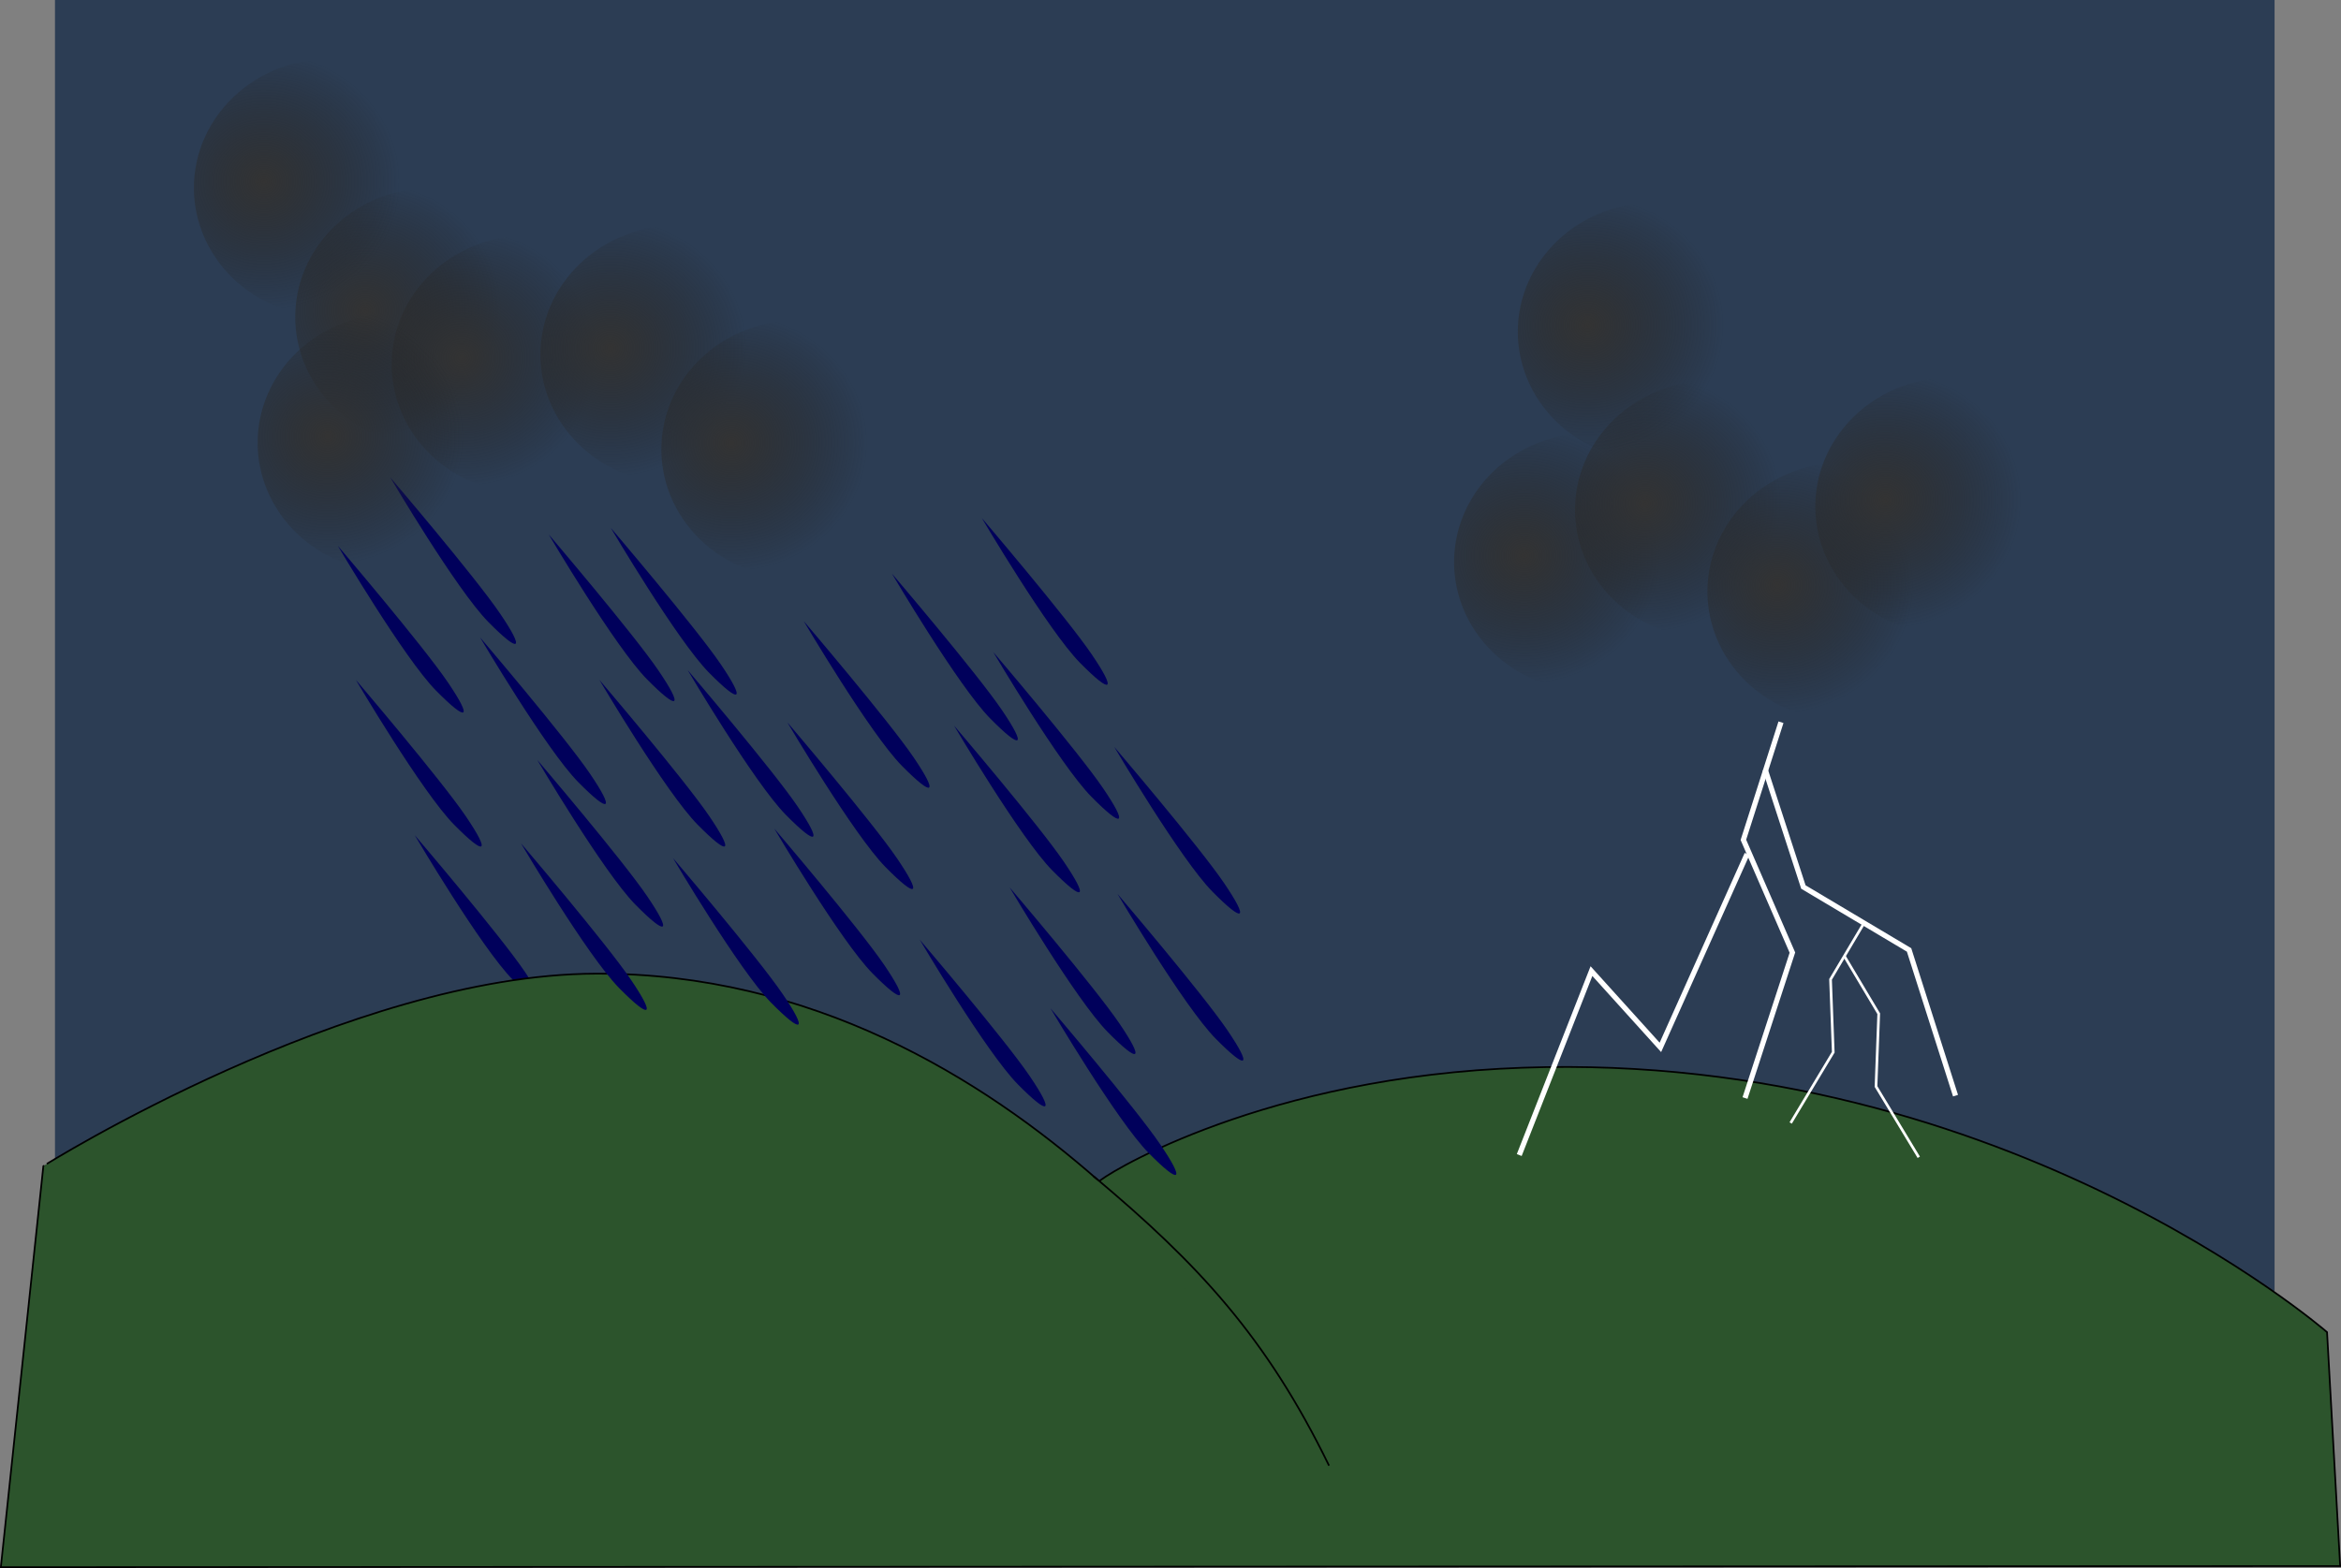 <?xml version="1.0" encoding="UTF-8" standalone="no"?>
<!-- Created with Inkscape (http://www.inkscape.org/) -->
<svg
    xmlns:inkscape="http://www.inkscape.org/namespaces/inkscape"
    xmlns:rdf="http://www.w3.org/1999/02/22-rdf-syntax-ns#"
    xmlns="http://www.w3.org/2000/svg"
    xmlns:sodipodi="http://sodipodi.sourceforge.net/DTD/sodipodi-0.dtd"
    xmlns:cc="http://web.resource.org/cc/"
    xmlns:xlink="http://www.w3.org/1999/xlink"
    xmlns:dc="http://purl.org/dc/elements/1.1/"
    xmlns:svg="http://www.w3.org/2000/svg"
    xmlns:ns1="http://sozi.baierouge.fr"
    id="svg2"
    sodipodi:docname="sychravo.svg"
    inkscape:export-ydpi="90"
    inkscape:export-filename="J:\Obrázky\Sychravo.png"
    viewBox="0 0 1124.2 753.23"
    sodipodi:version="0.32"
    inkscape:export-xdpi="90"
    version="1.0"
    inkscape:version="0.44.1"
    inkscape:label="Pozadí"
    sodipodi:docbase="D:\_petr_\School\INKSCAPE\svg\04.Rocni obdobi a prirodni deje"
  >
  <rect x="0" y="0" width="1124.2" height="753.23" fill="#808080" stroke="none"/>
  <defs
      id="defs18183"
    >
    <linearGradient
        id="linearGradient20881"
        inkscape:collect="always"
      >
      <stop
          id="stop20883"
          style="stop-color:#333"
          offset="0"
      />
      <stop
          id="stop20885"
          style="stop-color:#222;stop-opacity:0"
          offset="1"
      />
    </linearGradient
    >
    <radialGradient
        id="radialGradient20887"
        xlink:href="#linearGradient20881"
        gradientUnits="userSpaceOnUse"
        cy="149.13"
        cx="175.43"
        gradientTransform="matrix(1 -7.2537e-7 8.6771e-7 .946 -31.896 4.897)"
        r="65.54"
        inkscape:collect="always"
    />
  </defs
  >
  <sodipodi:namedview
      id="base"
      bordercolor="#666666"
      inkscape:pageshadow="2"
      inkscape:window-y="0"
      pagecolor="#ffffff"
      inkscape:window-height="710"
      inkscape:zoom="0.68674075"
      inkscape:window-x="0"
      borderopacity="1.0"
      inkscape:current-layer="layer1"
      inkscape:cx="526.18109"
      inkscape:cy="372.04724"
      inkscape:window-width="1024"
      inkscape:pageopacity="0.0"
      inkscape:document-units="px"
  />
  <g
      id="layer1"
      inkscape:label="Vrstva 1"
      inkscape:groupmode="layer"
      transform="translate(31.896 3.14)"
    >
    <g
        id="g1948"
        inkscape:export-ydpi="90"
        inkscape:export-xdpi="90"
        inkscape:export-filename="/home/lamatin/Desktop/sychravo.png"
      >
      <rect
          id="rect19103"
          style="fill:#2c3d54"
          height="620.08"
          width="1065.9"
          y="-3.14"
          x="-5.494"
      />
      <path
          id="path21884"
          sodipodi:nodetypes="cssc"
          style="fill-rule:evenodd;fill:#00005b"
          d="m167.25 398.01s31.84 54.03 47.15 69.54c15.32 15.51 17.65 13.65 5.62-4.07-12.03-17.73-52.77-65.47-52.77-65.47z"
      />
      <path
          id="path20973"
          sodipodi:nodetypes="cssc"
          style="fill-rule:evenodd;fill:#00005b"
          d="m155.47 226.12s31.84 54.02 47.16 69.54c15.32 15.51 17.65 13.65 5.62-4.08-12.04-17.73-52.78-65.46-52.78-65.46z"
      />
      <path
          id="path18191"
          sodipodi:nodetypes="cscscccc"
          style="fill-rule:evenodd;stroke:black;stroke-width:.818px;fill:#2c542c"
          d="m-11.076 556.98c-0.157 0.07 146.64-92.04 265.35-92.41 103.6-0.32 184.99 49.74 241.79 99.77-0.26-1.23 71.18-47.4 192.33-54.09 236.9-13.08 397.21 126.54 397.21 126.54l6.3 112.36-1123.4 0.53 20.424-192.7z"
      />
      <path
          id="path19099"
          sodipodi:nodetypes="cc"
          style="fill-rule:evenodd;stroke:black;stroke-width:.818px;fill:#2c542c"
          d="m493.27 561.9c50.23 42.07 82.96 77.21 113.07 139.01"
      />
      <path
          id="path19994"
          sodipodi:rx="65.53997"
          sodipodi:ry="62.007874"
          style="fill:url(#radialGradient20887)"
          sodipodi:type="arc"
          d="m240.97 149.13a65.54 62.008 0 1 1 -131.08 0 65.54 62.008 0 1 1 131.08 0z"
          sodipodi:cy="149.13286"
          sodipodi:cx="175.42734"
      />
      <path
          id="path20889"
          sodipodi:rx="65.53997"
          sodipodi:ry="62.007874"
          style="fill:url(#radialGradient20887)"
          sodipodi:type="arc"
          d="m240.97 149.13a65.54 62.008 0 1 1 -131.08 0 65.54 62.008 0 1 1 131.08 0z"
          transform="translate(27.472 -29.827)"
          sodipodi:cy="149.13286"
          sodipodi:cx="175.42734"
      />
      <path
          id="path20893"
          sodipodi:rx="65.53997"
          sodipodi:ry="62.007874"
          style="fill:url(#radialGradient20887)"
          sodipodi:type="arc"
          d="m240.97 149.13a65.54 62.008 0 1 1 -131.08 0 65.54 62.008 0 1 1 131.08 0z"
          transform="translate(46.31 22.762)"
          sodipodi:cy="149.13286"
          sodipodi:cx="175.42734"
      />
      <path
          id="path20897"
          sodipodi:rx="65.53997"
          sodipodi:ry="62.007874"
          style="fill:url(#radialGradient20887)"
          sodipodi:type="arc"
          d="m240.97 149.13a65.54 62.008 0 1 1 -131.08 0 65.54 62.008 0 1 1 131.08 0z"
          transform="translate(72.997 -44.74)"
          sodipodi:cy="149.13286"
          sodipodi:cx="175.42734"
      />
      <path
          id="path20901"
          sodipodi:rx="65.53997"
          sodipodi:ry="62.007874"
          style="fill:url(#radialGradient20887)"
          sodipodi:type="arc"
          d="m240.97 149.13a65.54 62.008 0 1 1 -131.08 0 65.54 62.008 0 1 1 131.08 0z"
          transform="translate(117.74 18.053)"
          sodipodi:cy="149.13286"
          sodipodi:cx="175.42734"
      />
      <path
          id="path20905"
          sodipodi:rx="65.53997"
          sodipodi:ry="62.007874"
          style="fill:url(#radialGradient20887)"
          sodipodi:type="arc"
          d="m240.97 149.13a65.54 62.008 0 1 1 -131.08 0 65.54 62.008 0 1 1 131.08 0z"
          transform="translate(142.85 -54.944)"
          sodipodi:cy="149.13286"
          sodipodi:cx="175.42734"
      />
      <path
          id="path20909"
          sodipodi:rx="65.53997"
          sodipodi:ry="62.007874"
          style="fill:url(#radialGradient20887)"
          sodipodi:type="arc"
          d="m240.97 149.13a65.54 62.008 0 1 1 -131.08 0 65.54 62.008 0 1 1 131.08 0z"
          transform="translate(175.82 63.578)"
          sodipodi:cy="149.13286"
          sodipodi:cx="175.42734"
      />
      <path
          id="path20913"
          sodipodi:rx="65.53997"
          sodipodi:ry="62.007874"
          style="fill:url(#radialGradient20887)"
          sodipodi:type="arc"
          d="m240.97 149.13a65.54 62.008 0 1 1 -131.08 0 65.54 62.008 0 1 1 131.08 0z"
          transform="translate(189.95 -17.268)"
          sodipodi:cy="149.13286"
          sodipodi:cx="175.42734"
      />
      <path
          id="path20917"
          sodipodi:rx="65.53997"
          sodipodi:ry="62.007874"
          style="fill:url(#radialGradient20887)"
          sodipodi:type="arc"
          d="m240.97 149.13a65.54 62.008 0 1 1 -131.08 0 65.54 62.008 0 1 1 131.08 0z"
          transform="translate(-18.053 60.438)"
          sodipodi:cy="149.13286"
          sodipodi:cx="175.42734"
      />
      <path
          id="path20921"
          sodipodi:rx="65.53997"
          sodipodi:ry="62.007874"
          style="fill:url(#radialGradient20887)"
          sodipodi:type="arc"
          d="m240.97 149.13a65.54 62.008 0 1 1 -131.08 0 65.54 62.008 0 1 1 131.08 0z"
          transform="translate(-86.34 14.128)"
          sodipodi:cy="149.13286"
          sodipodi:cx="175.42734"
      />
      <path
          id="path20925"
          sodipodi:rx="65.53997"
          sodipodi:ry="62.007874"
          style="fill:url(#radialGradient20887)"
          sodipodi:type="arc"
          d="m240.97 149.13a65.54 62.008 0 1 1 -131.08 0 65.54 62.008 0 1 1 131.08 0z"
          transform="translate(-48.664 -62.008)"
          sodipodi:cy="149.13286"
          sodipodi:cx="175.42734"
      />
      <path
          id="path20929"
          sodipodi:rx="65.53997"
          sodipodi:ry="62.007874"
          style="fill:url(#radialGradient20887)"
          sodipodi:type="arc"
          d="m240.97 149.13a65.54 62.008 0 1 1 -131.08 0 65.54 62.008 0 1 1 131.08 0z"
          transform="translate(485.07 136.57)"
          sodipodi:cy="149.13286"
          sodipodi:cx="175.42734"
      />
      <path
          id="path20933"
          sodipodi:rx="65.53997"
          sodipodi:ry="62.007874"
          style="fill:url(#radialGradient20887)"
          sodipodi:type="arc"
          d="m240.97 149.13a65.54 62.008 0 1 1 -131.08 0 65.54 62.008 0 1 1 131.08 0z"
          transform="translate(556.5 117.74)"
          sodipodi:cy="149.13286"
          sodipodi:cx="175.42734"
      />
      <path
          id="path20937"
          sodipodi:rx="65.53997"
          sodipodi:ry="62.007874"
          style="fill:url(#radialGradient20887)"
          sodipodi:type="arc"
          d="m240.97 149.13a65.54 62.008 0 1 1 -131.08 0 65.54 62.008 0 1 1 131.08 0z"
          transform="translate(611.44 149.13)"
          sodipodi:cy="149.13286"
          sodipodi:cx="175.42734"
      />
      <path
          id="path20941"
          sodipodi:rx="65.53997"
          sodipodi:ry="62.007874"
          style="fill:url(#radialGradient20887)"
          sodipodi:type="arc"
          d="m240.97 149.13a65.54 62.008 0 1 1 -131.08 0 65.54 62.008 0 1 1 131.08 0z"
          transform="translate(614.58 92.619)"
          sodipodi:cy="149.13286"
          sodipodi:cx="175.42734"
      />
      <path
          id="path20945"
          sodipodi:rx="65.53997"
          sodipodi:ry="62.007874"
          style="fill:url(#radialGradient20887)"
          sodipodi:type="arc"
          d="m240.97 149.13a65.54 62.008 0 1 1 -131.08 0 65.54 62.008 0 1 1 131.08 0z"
          transform="translate(532.17 47.095)"
          sodipodi:cy="149.13286"
          sodipodi:cx="175.42734"
      />
      <path
          id="path20949"
          sodipodi:rx="65.53997"
          sodipodi:ry="62.007874"
          style="fill:url(#radialGradient20887)"
          sodipodi:type="arc"
          d="m240.97 149.13a65.54 62.008 0 1 1 -131.08 0 65.54 62.008 0 1 1 131.08 0z"
          transform="translate(587.11 7.064)"
          sodipodi:cy="149.13286"
          sodipodi:cx="175.42734"
      />
      <path
          id="path20953"
          sodipodi:rx="65.53997"
          sodipodi:ry="62.007874"
          style="fill:url(#radialGradient20887)"
          sodipodi:type="arc"
          d="m240.97 149.13a65.54 62.008 0 1 1 -131.08 0 65.54 62.008 0 1 1 131.08 0z"
          transform="translate(697.78 162.48)"
          sodipodi:cy="149.13286"
          sodipodi:cx="175.42734"
      />
      <path
          id="path20957"
          sodipodi:rx="65.53997"
          sodipodi:ry="62.007874"
          style="fill:url(#radialGradient20887)"
          sodipodi:type="arc"
          d="m240.97 149.13a65.54 62.008 0 1 1 -131.08 0 65.54 62.008 0 1 1 131.08 0z"
          transform="translate(678.16 131.86)"
          sodipodi:cy="149.13286"
          sodipodi:cx="175.42734"
      />
      <path
          id="path20961"
          sodipodi:rx="65.53997"
          sodipodi:ry="62.007874"
          style="fill:url(#radialGradient20887)"
          sodipodi:type="arc"
          d="m240.97 149.13a65.54 62.008 0 1 1 -131.08 0 65.54 62.008 0 1 1 131.08 0z"
          transform="translate(782.56 156.98)"
          sodipodi:cy="149.13286"
          sodipodi:cx="175.42734"
      />
      <path
          id="path20965"
          sodipodi:rx="65.53997"
          sodipodi:ry="62.007874"
          style="fill:url(#radialGradient20887)"
          sodipodi:type="arc"
          d="m240.97 149.13a65.54 62.008 0 1 1 -131.08 0 65.54 62.008 0 1 1 131.08 0z"
          transform="translate(729.97 91.05)"
          sodipodi:cy="149.13286"
          sodipodi:cx="175.42734"
      />
      <path
          id="path20969"
          sodipodi:rx="65.53997"
          sodipodi:ry="62.007874"
          style="fill:url(#radialGradient20887)"
          sodipodi:type="arc"
          d="m240.97 149.13a65.54 62.008 0 1 1 -131.08 0 65.54 62.008 0 1 1 131.08 0z"
          transform="translate(535.31 -29.827)"
          sodipodi:cy="149.13286"
          sodipodi:cx="175.42734"
      />
      <path
          id="path21860"
          sodipodi:nodetypes="cssc"
          style="fill-rule:evenodd;fill:#00005b"
          d="m231.61 253.59s31.84 54.03 47.16 69.54c15.31 15.51 17.65 13.65 5.61-4.08-12.03-17.72-52.77-65.46-52.77-65.46z"
      />
      <path
          id="path21862"
          sodipodi:nodetypes="cssc"
          style="fill-rule:evenodd;fill:#00005b"
          d="m354.06 295.19s31.84 54.03 47.15 69.54c15.32 15.51 17.65 13.65 5.62-4.08-12.03-17.72-52.77-65.46-52.77-65.46z"
      />
      <path
          id="path21864"
          sodipodi:nodetypes="cssc"
          style="fill-rule:evenodd;fill:#00005b"
          d="m346.21 343.85s31.84 54.03 47.15 69.54c15.32 15.51 17.65 13.66 5.62-4.07s-52.77-65.47-52.77-65.47z"
      />
      <path
          id="path21866"
          sodipodi:nodetypes="cssc"
          style="fill-rule:evenodd;fill:#00005b"
          d="m255.94 323.44s31.84 54.03 47.16 69.55c15.31 15.51 17.65 13.65 5.62-4.08-12.04-17.73-52.78-65.47-52.78-65.47z"
      />
      <path
          id="path21868"
          sodipodi:nodetypes="cssc"
          style="fill-rule:evenodd;fill:#00005b"
          d="m226.12 361.9s31.84 54.03 47.15 69.55c15.32 15.51 17.65 13.65 5.62-4.08-12.04-17.73-52.77-65.47-52.77-65.47z"
      />
      <path
          id="path21870"
          sodipodi:nodetypes="cssc"
          style="fill-rule:evenodd;fill:#00005b"
          d="m198.64 303.04s31.84 54.03 47.16 69.54 17.65 13.65 5.62-4.08c-12.04-17.72-52.78-65.46-52.78-65.46z"
      />
      <path
          id="path21872"
          sodipodi:nodetypes="cssc"
          style="fill-rule:evenodd;fill:#00005b"
          d="m261.44 250.45s31.84 54.03 47.15 69.54c15.32 15.51 17.65 13.65 5.62-4.08-12.03-17.72-52.77-65.46-52.77-65.46z"
      />
      <path
          id="path21874"
          sodipodi:nodetypes="cssc"
          style="fill-rule:evenodd;fill:#00005b"
          d="m339.93 394.87s31.84 54.03 47.15 69.54c15.32 15.51 17.65 13.65 5.62-4.07-12.03-17.73-52.77-65.47-52.77-65.47z"
      />
      <path
          id="path21876"
          sodipodi:nodetypes="cssc"
          style="fill-rule:evenodd;fill:#00005b"
          d="m426.27 345.42s31.84 54.03 47.15 69.54c15.32 15.51 17.66 13.65 5.62-4.07-12.03-17.73-52.77-65.47-52.77-65.47z"
      />
      <path
          id="path21878"
          sodipodi:nodetypes="cssc"
          style="fill-rule:evenodd;fill:#00005b"
          d="m452.95 423.13s31.84 54.03 47.16 69.54 17.65 13.65 5.62-4.08c-12.04-17.72-52.78-65.46-52.78-65.46z"
      />
      <path
          id="path21880"
          sodipodi:nodetypes="cssc"
          style="fill-rule:evenodd;fill:#00005b"
          d="m409.78 448.24s31.84 54.03 47.16 69.55c15.32 15.51 17.65 13.65 5.62-4.08-12.04-17.73-52.78-65.47-52.78-65.47z"
      />
      <path
          id="path21882"
          sodipodi:nodetypes="cssc"
          style="fill-rule:evenodd;fill:#00005b"
          d="m218.27 401.93s31.84 54.03 47.15 69.55c15.32 15.51 17.65 13.65 5.62-4.08s-52.77-65.47-52.77-65.47z"
      />
      <path
          id="path21886"
          sodipodi:nodetypes="cssc"
          style="fill-rule:evenodd;fill:#00005b"
          d="m138.99 323.44s31.84 54.03 47.16 69.55c15.31 15.51 17.65 13.65 5.61-4.08-12.03-17.73-52.77-65.47-52.77-65.47z"
      />
      <path
          id="path21888"
          sodipodi:nodetypes="cssc"
          style="fill-rule:evenodd;fill:#00005b"
          d="m130.36 259.08s31.84 54.03 47.15 69.54c15.32 15.51 17.65 13.65 5.62-4.07-12.03-17.73-52.77-65.47-52.77-65.47z"
      />
      <path
          id="path21890"
          sodipodi:nodetypes="cssc"
          style="fill-rule:evenodd;fill:#00005b"
          d="m291.26 409s31.84 54.03 47.16 69.54 17.65 13.65 5.62-4.07c-12.04-17.73-52.78-65.47-52.78-65.47z"
      />
      <path
          id="path21892"
          sodipodi:nodetypes="cssc"
          style="fill-rule:evenodd;fill:#00005b"
          d="m439.61 245.74s31.84 54.03 47.16 69.54c15.31 15.51 17.65 13.65 5.61-4.08-12.03-17.72-52.77-65.46-52.77-65.46z"
      />
      <path
          id="path21894"
          sodipodi:nodetypes="cssc"
          style="fill-rule:evenodd;fill:#00005b"
          d="m445.1 310.1s31.85 54.03 47.16 69.54c15.32 15.51 17.65 13.65 5.62-4.07-12.04-17.73-52.78-65.47-52.78-65.47z"
      />
      <path
          id="path21896"
          sodipodi:nodetypes="cssc"
          style="fill-rule:evenodd;fill:#00005b"
          d="m396.44 272.42s31.84 54.03 47.16 69.55c15.31 15.51 17.65 13.65 5.61-4.08-12.03-17.73-52.77-65.47-52.77-65.47z"
      />
      <path
          id="path21898"
          sodipodi:nodetypes="cssc"
          style="fill-rule:evenodd;fill:#00005b"
          d="m503.19 355.63s31.84 54.02 47.15 69.54c15.32 15.51 17.66 13.65 5.62-4.08-12.03-17.73-52.77-65.46-52.77-65.46z"
      />
      <path
          id="path21900"
          sodipodi:nodetypes="cssc"
          style="fill-rule:evenodd;fill:#00005b"
          d="m504.76 426.27s31.84 54.03 47.15 69.54c15.32 15.51 17.66 13.65 5.62-4.08-12.03-17.72-52.77-65.46-52.77-65.46z"
      />
      <path
          id="path21902"
          sodipodi:nodetypes="cssc"
          style="fill-rule:evenodd;fill:#00005b"
          d="m472.58 481.21s31.84 54.03 47.15 69.54c15.32 15.51 17.65 13.65 5.62-4.07-12.03-17.73-52.77-65.47-52.77-65.47z"
      />
      <path
          id="path21904"
          sodipodi:nodetypes="cssc"
          style="fill-rule:evenodd;fill:#00005b"
          d="m298.33 318.73s31.84 54.03 47.15 69.55c15.32 15.51 17.65 13.65 5.62-4.08s-52.77-65.47-52.77-65.47z"
      />
      <path
          id="path21906"
          style="stroke:white;stroke-width:2.5;fill:none"
          d="m823.37 343.79l-18.05 56.51 23.54 54.16-22.76 69.86"
      />
      <path
          id="path22793"
          style="stroke:white;stroke-width:2.5;fill:none"
          d="m815.79 366.53l18.34 56.42 50.75 30.22 22.31 70"
      />
      <path
          id="path22795"
          sodipodi:nodetypes="cccc"
          style="stroke:white;stroke-width:2.5;fill:none"
          d="m807.09 407.07l-41.63 92.92-33.1-36.64-34.68 88.35"
      />
      <path
          id="path22797"
          style="stroke:white;stroke-width:1.284;fill:none"
          d="m863.55 439.74l-16.38 27.58 1.3 34.98-20.44 34"
      />
      <path
          id="path22799"
          style="stroke:white;stroke-width:1.287;fill:none"
          d="m853.85 456.22l16.46 27.59-1.31 34.97 20.54 34"
      />
    </g
    >
  </g
  >
</svg
>
